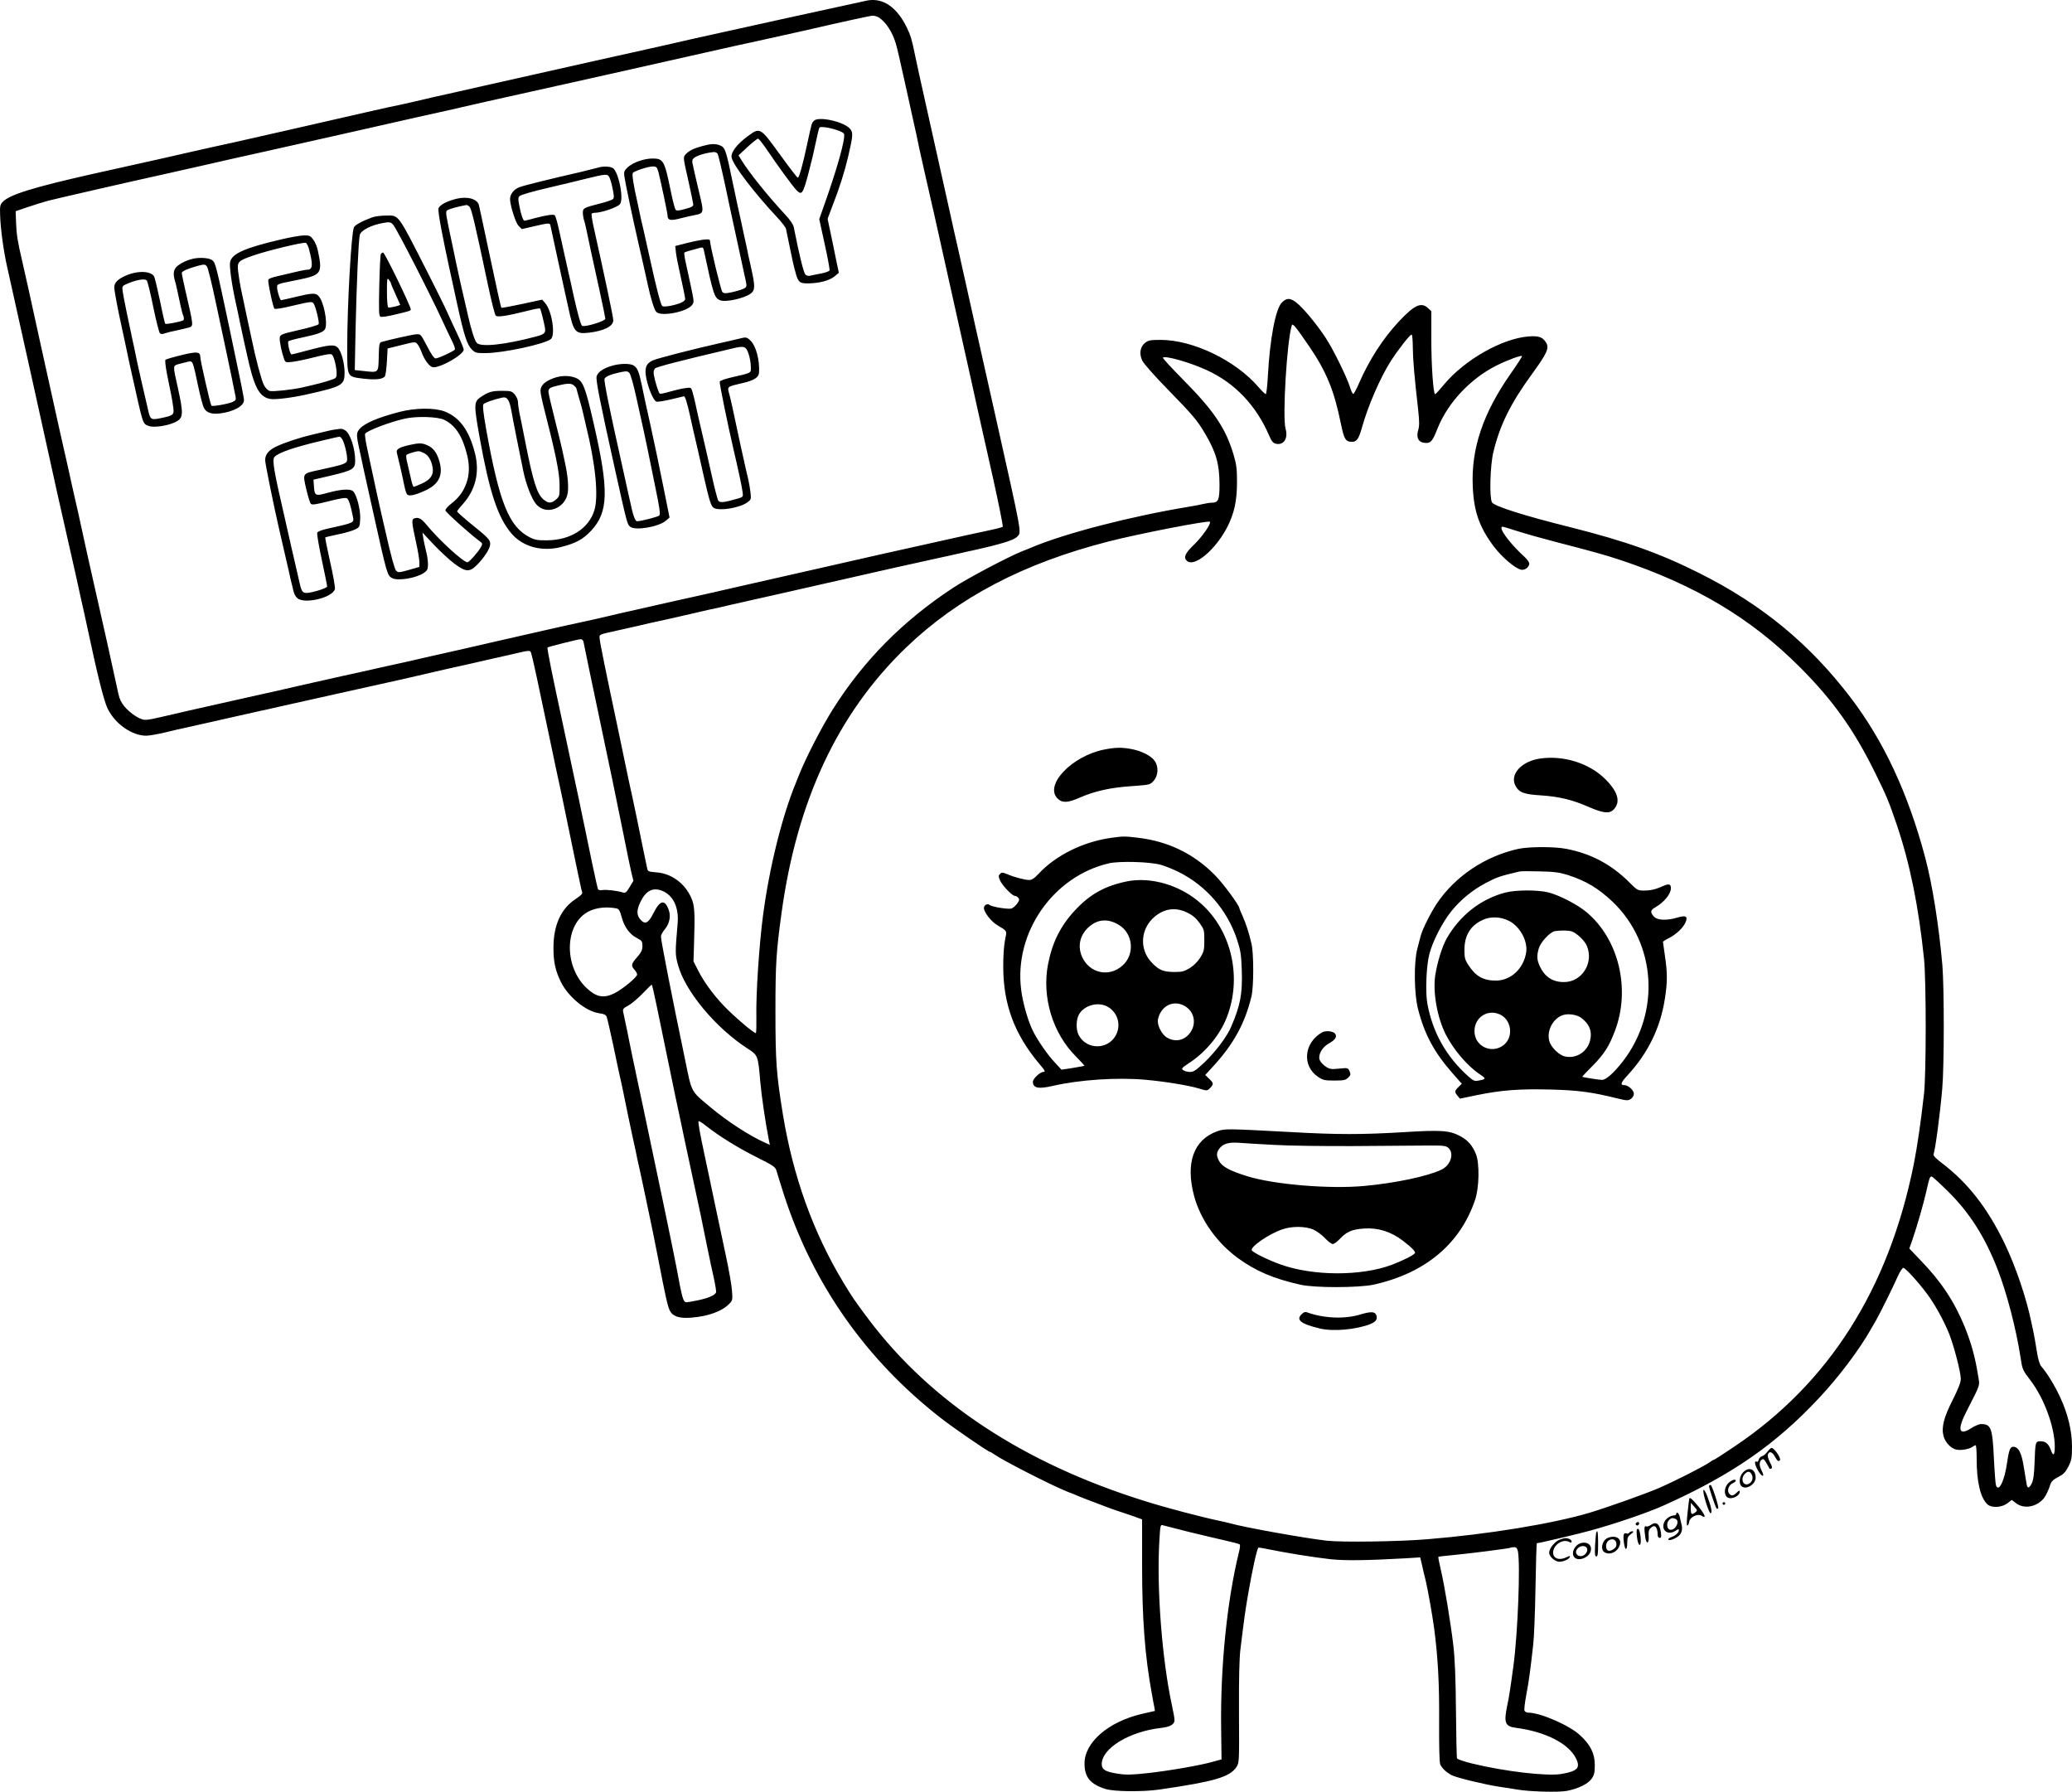<?xml version="1.0" encoding="UTF-8"?>
<svg xmlns="http://www.w3.org/2000/svg" version="1.0" viewBox="0 0 1565.32 1353.514" preserveAspectRatio="xMidYMid meet">
  <g transform="translate(-53.68,1715.749) scale(0.1,-0.1)" fill="#000000" stroke="none">
    <path d="M7090 17154 c-37 -7 -1246 -273 -1315 -289 -81 -19 -359 -82 -460 -104 -43 -9 -159 -35 -275 -61 -516 -116 -738 -166 -890 -200 -102 -23 -205 -47 -230 -52 -78 -17 -113 -25 -210 -48 -103 -24 -124 -29 -245 -54 -44 -10 -116 -26 -160 -36 -225 -52 -955 -218 -1010 -230 -68 -14 -214 -47 -360 -80 -149 -34 -178 -41 -265 -60 -72 -16 -73 -16 -440 -98 -443 -100 -621 -155 -672 -209 -21 -22 -23 -33 -20 -106 3 -99 26 -267 52 -382 11 -44 368 -1659 380 -1715 4 -19 36 -159 70 -310 68 -299 72 -318 90 -400 11 -53 23 -105 40 -180 4 -19 15 -71 25 -115 77 -363 126 -560 154 -618 55 -116 184 -207 292 -207 21 0 87 11 145 25 58 14 124 30 147 34 23 5 125 28 227 51 197 45 224 51 310 70 62 13 128 28 180 40 87 19 817 183 920 205 63 14 153 35 200 46 47 11 103 24 125 29 69 15 128 28 175 39 25 6 86 19 135 31 50 11 137 31 195 44 151 35 142 35 152 1 11 -38 53 -231 133 -615 35 -168 73 -348 85 -400 11 -52 34 -160 50 -240 16 -80 43 -210 60 -290 17 -80 34 -165 40 -190 5 -25 11 -52 15 -61 4 -12 -8 -25 -44 -49 -116 -74 -174 -201 -173 -377 0 -101 15 -169 55 -251 57 -116 190 -225 292 -239 34 -4 49 -11 55 -27 5 -12 27 -109 50 -216 22 -107 45 -213 50 -235 5 -22 17 -74 25 -115 28 -137 54 -264 75 -360 12 -52 26 -117 31 -145 6 -27 15 -66 19 -85 4 -19 17 -80 29 -135 11 -55 30 -143 41 -195 12 -52 41 -198 66 -325 59 -306 75 -375 91 -408 22 -44 73 -61 164 -53 125 10 228 47 283 102 27 27 28 32 23 99 -2 38 -23 158 -46 265 -23 107 -62 292 -87 410 -25 118 -58 278 -75 355 -38 178 -50 248 -44 253 3 3 31 -15 62 -40 100 -78 233 -160 378 -233 130 -65 140 -73 149 -105 5 -19 31 -100 56 -180 219 -675 621 -1246 1185 -1685 96 -75 358 -255 371 -255 3 0 18 -9 34 -20 68 -48 431 -233 551 -281 30 -11 68 -26 84 -34 27 -11 70 -28 235 -90 25 -9 79 -28 120 -41 41 -14 86 -29 100 -35 l25 -9 0 -343 c0 -412 21 -690 75 -982 6 -33 13 -74 17 -91 l5 -31 -97 -22 c-254 -59 -435 -215 -435 -375 0 -104 44 -157 160 -193 66 -20 280 -22 405 -4 414 60 531 94 582 169 22 33 22 35 20 410 -1 258 2 410 11 482 30 244 35 282 58 415 31 180 66 341 78 352 1 1 36 -4 77 -13 125 -26 348 -62 468 -75 111 -12 283 -9 567 7 l110 7 14 -59 c7 -32 19 -84 27 -114 16 -66 50 -257 64 -360 29 -220 40 -419 38 -705 -1 -190 2 -309 8 -325 13 -30 47 -62 88 -83 38 -19 253 -71 360 -87 44 -6 105 -16 135 -21 95 -16 310 -22 374 -10 84 16 159 52 187 92 20 28 24 46 24 104 0 87 -33 153 -113 226 -82 75 -299 169 -390 169 -12 0 -25 7 -28 15 -4 8 3 63 14 122 19 102 28 164 52 378 6 50 14 242 17 428 3 185 8 337 10 337 17 0 305 68 407 96 198 55 429 134 556 191 513 231 843 460 1172 813 148 158 302 363 388 515 11 19 30 52 42 73 28 49 128 250 163 330 15 34 34 62 41 62 15 0 113 -107 178 -195 59 -78 127 -202 167 -300 37 -94 89 -292 89 -344 0 -25 -18 -73 -60 -156 -69 -136 -88 -210 -70 -277 13 -48 57 -93 97 -101 36 -7 93 3 118 19 11 8 23 14 27 14 5 0 8 -48 8 -107 0 -171 29 -292 82 -340 32 -28 106 -24 149 8 l34 26 33 -25 c60 -46 155 -29 210 38 15 19 37 65 49 105 7 21 23 37 59 55 39 20 54 35 77 79 24 48 27 66 27 152 0 118 -30 244 -89 371 -38 84 -103 190 -143 234 -12 14 -24 52 -33 110 -7 49 -19 112 -24 139 -6 28 -14 64 -17 80 -38 187 -119 425 -205 604 -129 265 -275 452 -467 599 -47 35 -71 60 -68 69 13 34 49 300 66 498 15 165 15 759 1 930 -26 297 -75 609 -130 815 -129 485 -314 882 -565 1210 -310 406 -670 702 -1141 938 -301 151 -555 241 -975 347 -349 87 -576 159 -592 188 -20 39 -14 278 11 380 49 204 130 367 290 587 115 158 133 198 109 238 -26 43 -54 54 -133 48 -199 -15 -482 -175 -638 -362 -34 -41 -64 -74 -68 -74 -14 0 -29 214 -29 414 l0 213 -25 23 c-51 48 -103 24 -221 -102 -120 -129 -222 -287 -300 -465 -18 -43 -38 -79 -43 -81 -5 -2 -17 22 -26 53 -25 77 -124 280 -181 367 -59 91 -147 200 -207 256 -56 50 -87 54 -126 14 -48 -47 -91 -277 -106 -559 -4 -73 -11 -133 -16 -133 -4 0 -29 24 -55 54 -173 201 -494 356 -739 356 -78 0 -94 -3 -118 -23 -37 -29 -45 -82 -21 -133 10 -22 94 -117 189 -214 197 -202 227 -238 287 -340 83 -141 107 -227 108 -382 0 -117 -9 -138 -58 -138 -15 0 -43 -4 -62 -9 -19 -5 -69 -14 -110 -21 -442 -73 -941 -202 -1195 -310 -11 -5 -40 -17 -65 -26 -109 -44 -416 -206 -523 -277 -380 -250 -675 -548 -908 -917 -89 -142 -208 -374 -259 -505 -4 -11 -12 -31 -18 -45 -106 -255 -203 -644 -251 -1010 -29 -221 -54 -595 -50 -767 1 -62 0 -116 -4 -119 -8 -8 -166 126 -243 207 -79 84 -148 177 -192 264 l-36 70 4 130 c8 245 5 294 -23 355 -50 109 -152 181 -264 188 -53 4 -62 7 -66 26 -3 11 -23 111 -46 221 -22 110 -50 243 -61 295 -24 107 -29 134 -59 275 -11 55 -34 163 -50 240 -100 472 -143 683 -144 709 -2 33 -14 28 153 65 52 12 114 26 138 31 23 6 61 14 85 20 23 5 85 19 137 30 52 12 133 30 180 41 47 11 103 24 125 29 22 5 61 13 88 19 26 6 66 15 90 21 23 5 71 16 107 24 36 8 126 29 200 45 74 17 225 51 335 76 351 80 559 127 595 135 60 13 453 100 498 110 23 6 61 14 85 19 224 50 313 78 338 104 34 37 42 -9 -166 922 -76 336 -146 651 -157 700 -11 50 -29 131 -40 180 -11 50 -24 110 -30 135 -19 85 -26 115 -57 255 -18 77 -43 190 -56 250 -19 86 -104 469 -195 875 -4 19 -13 60 -20 90 -7 30 -16 71 -20 90 -4 19 -17 80 -29 135 -26 127 -34 154 -65 218 -75 152 -179 222 -296 201z m90 -131 c52 -36 99 -110 124 -193 9 -30 37 -149 62 -265 26 -115 50 -226 54 -245 4 -19 13 -60 20 -90 7 -30 16 -71 20 -90 4 -19 15 -71 24 -115 10 -44 26 -118 37 -165 21 -91 33 -143 49 -215 6 -25 14 -64 20 -87 5 -24 73 -329 151 -678 148 -663 150 -671 169 -760 7 -30 16 -71 20 -90 4 -19 13 -57 19 -85 6 -27 47 -210 91 -405 43 -195 76 -358 72 -362 -4 -4 -64 -19 -132 -33 -69 -15 -206 -44 -305 -67 -209 -47 -231 -52 -305 -68 -54 -12 -112 -25 -180 -40 -19 -4 -118 -27 -220 -50 -102 -23 -201 -46 -220 -50 -55 -12 -375 -85 -595 -135 -110 -25 -238 -54 -285 -65 -47 -10 -168 -37 -270 -60 -202 -46 -233 -53 -300 -68 -25 -5 -88 -20 -140 -32 -100 -24 -134 -31 -215 -49 -119 -25 -400 -89 -715 -161 -74 -17 -162 -37 -195 -45 -33 -7 -143 -32 -245 -55 -199 -46 -226 -52 -310 -70 -30 -7 -71 -16 -90 -20 -53 -12 -230 -52 -270 -60 -19 -4 -147 -33 -285 -64 -137 -32 -311 -71 -385 -87 -74 -16 -184 -41 -245 -55 -182 -41 -198 -45 -240 -54 -22 -5 -78 -18 -125 -29 -164 -38 -179 -41 -207 -41 -38 0 -109 46 -154 98 -25 29 -40 60 -48 99 -23 105 -49 226 -84 383 -19 85 -52 229 -72 320 -20 91 -52 233 -71 315 -18 83 -39 175 -45 205 -12 59 -41 187 -79 353 -5 23 -19 85 -30 137 -27 120 -35 155 -59 260 -11 47 -76 344 -146 660 -69 316 -134 611 -145 655 -29 123 -39 183 -42 273 l-3 84 85 29 c47 16 119 39 160 50 58 15 623 145 870 199 129 29 233 52 355 80 149 34 178 41 265 60 30 7 71 16 90 20 19 4 60 13 90 20 86 19 96 21 645 145 521 118 552 125 635 143 25 5 108 24 185 42 77 18 158 36 180 41 104 22 1676 374 1760 394 33 8 166 37 295 65 129 28 273 60 320 71 357 82 519 117 540 118 14 0 37 -7 50 -16z m3248 -2483 c129 -189 188 -333 238 -580 25 -122 36 -140 86 -140 34 0 50 23 73 105 46 166 140 382 220 507 58 89 143 198 156 198 5 0 9 -44 9 -97 1 -91 11 -212 41 -476 9 -84 9 -118 0 -148 -17 -57 1 -93 50 -97 44 -4 57 10 96 109 78 196 251 379 449 477 80 40 182 77 189 70 3 -2 -35 -61 -84 -131 -210 -299 -301 -568 -288 -854 8 -190 50 -309 160 -455 58 -77 158 -163 204 -174 28 -7 63 19 63 47 0 9 -17 32 -37 51 -87 78 -173 185 -173 215 0 17 -5 18 102 -16 113 -35 169 -51 318 -90 264 -68 371 -98 485 -136 563 -189 983 -440 1351 -809 251 -252 409 -475 568 -799 86 -174 102 -213 163 -392 98 -290 164 -612 205 -1010 17 -161 17 -872 0 -1020 -25 -223 -51 -399 -78 -535 -190 -942 -641 -1652 -1356 -2131 -81 -55 -150 -99 -154 -99 -3 0 -18 -8 -32 -19 -48 -33 -254 -138 -382 -194 -102 -44 -389 -146 -525 -187 -280 -83 -768 -163 -1225 -200 -216 -18 -644 -24 -760 -11 -167 19 -619 100 -725 130 -16 5 -57 14 -90 21 -138 29 -403 99 -555 147 -914 284 -1620 748 -2091 1374 -98 130 -128 174 -191 279 -229 380 -380 801 -457 1271 -49 303 -56 396 -56 779 0 359 6 448 46 740 116 849 426 1510 940 2005 394 379 890 639 1534 803 222 57 751 160 762 148 12 -12 -55 -110 -118 -171 -69 -67 -83 -97 -57 -123 55 -55 219 82 308 257 52 103 72 198 72 336 0 100 -4 135 -26 208 -58 196 -147 329 -374 559 -91 92 -163 170 -160 174 18 17 208 -37 335 -96 211 -98 369 -265 467 -491 18 -43 30 -58 50 -63 60 -15 96 39 75 112 -25 89 10 664 47 782 6 19 31 -12 132 -160z m-5484 -2227 c2 -10 7 -31 10 -48 6 -31 58 -283 120 -575 56 -262 123 -587 172 -830 24 -124 52 -255 60 -291 l16 -65 -29 -48 c-22 -38 -32 -46 -48 -41 -42 14 -131 24 -157 19 -14 -3 -29 0 -33 5 -3 6 -24 98 -46 204 -22 105 -44 215 -50 242 -6 28 -15 68 -19 90 -4 22 -18 87 -30 145 -12 58 -26 123 -31 145 -12 58 -66 309 -99 465 -71 328 -112 532 -107 536 5 6 226 61 249 63 9 1 19 -7 22 -16z m593 -1884 c85 -32 130 -126 119 -248 -19 -220 -19 -234 3 -313 54 -200 286 -477 528 -633 75 -48 77 -53 93 -245 10 -114 41 -323 66 -448 l7 -33 -29 13 c-123 54 -293 165 -421 272 -148 124 -139 106 -188 346 -103 494 -185 913 -185 942 0 11 11 33 25 50 39 46 52 102 34 151 -30 84 -66 76 -117 -26 -38 -77 -65 -87 -102 -40 -24 31 -23 68 4 125 41 86 93 114 163 87z m-341 -134 c16 -4 25 -19 38 -68 20 -74 61 -129 117 -157 35 -18 39 -24 39 -59 0 -30 -8 -47 -40 -84 -45 -51 -48 -64 -20 -95 11 -12 20 -28 20 -36 0 -20 -109 -110 -170 -141 -82 -41 -138 -31 -212 39 -175 165 -166 485 15 578 60 30 135 38 213 23z m302 -737 c28 -138 113 -550 141 -683 5 -22 18 -85 30 -140 11 -55 30 -140 40 -190 21 -97 76 -352 91 -425 6 -25 19 -88 30 -140 11 -52 33 -160 49 -240 16 -80 39 -187 51 -239 11 -52 19 -100 16 -107 -8 -21 -60 -43 -136 -59 -39 -8 -78 -15 -85 -15 -27 0 -33 21 -80 275 -16 86 -149 727 -215 1035 -17 80 -35 165 -40 190 -6 25 -19 86 -29 135 -46 219 -64 302 -68 325 -4 21 -22 112 -49 237 -3 18 4 26 37 43 23 12 71 52 108 90 36 37 68 69 71 69 3 1 20 -72 38 -161z m9755 -1400 c163 -161 279 -343 375 -589 69 -177 140 -449 173 -664 14 -93 14 -95 79 -180 101 -134 180 -351 180 -496 0 -65 -12 -76 -29 -27 -17 48 -40 68 -77 68 -41 0 -41 -2 -47 -165 -3 -87 -9 -129 -21 -153 -21 -41 -34 -41 -40 1 -3 17 -13 75 -21 127 -16 100 -37 143 -73 148 -28 4 -37 -17 -52 -117 -19 -139 -63 -229 -84 -175 -4 9 -11 101 -16 205 -11 232 -22 259 -97 259 -15 0 -48 -14 -74 -31 -94 -60 -108 -14 -37 125 111 219 102 189 88 275 -20 130 -51 242 -99 362 -79 193 -178 344 -333 504 l-87 91 26 74 c37 110 81 263 104 364 21 95 25 106 39 106 5 0 61 -51 123 -112z m-5733 -2573 c96 -23 220 -53 275 -65 55 -12 103 -25 107 -29 5 -4 2 -31 -6 -61 -89 -363 -140 -859 -134 -1324 l3 -239 -62 -17 c-97 -28 -334 -69 -498 -87 -122 -13 -163 -14 -224 -4 -93 14 -121 31 -121 72 0 120 209 247 450 274 66 7 100 27 100 58 0 13 -9 64 -20 114 -74 341 -116 881 -95 1236 7 125 8 129 29 122 11 -3 100 -26 196 -50z m2484 -146 c19 -97 0 -608 -33 -859 -22 -164 -33 -238 -47 -303 -28 -135 -18 -161 68 -172 216 -28 393 -117 449 -227 38 -74 15 -100 -107 -121 -108 -19 -431 19 -677 79 -60 15 -111 32 -113 39 -3 7 -6 169 -8 361 -2 243 -8 393 -20 494 -20 170 -67 455 -96 577 -11 47 -19 88 -17 90 2 2 51 8 108 13 139 13 433 51 438 56 2 2 14 4 26 4 17 0 24 -8 29 -31z M6687 16246 c-19 -19 -17 -14 -52 -176 -34 -159 -61 -255 -71 -255 -5 0 -66 80 -137 178 -150 206 -147 205 -246 132 -78 -58 -125 -120 -117 -158 12 -58 168 -263 342 -449 35 -37 66 -78 69 -90 2 -13 12 -59 21 -103 29 -143 33 -159 49 -220 21 -81 32 -90 105 -88 82 2 154 22 192 53 l32 27 -22 104 c-11 57 -30 149 -42 204 l-21 100 36 95 c55 141 92 259 119 373 37 160 39 180 16 210 -43 54 -237 98 -273 63z m175 -72 c25 -8 48 -20 51 -27 13 -35 -54 -272 -160 -568 l-27 -77 41 -188 c23 -103 39 -193 37 -199 -3 -7 -33 -18 -67 -24 -34 -7 -72 -14 -83 -17 -12 -2 -27 2 -33 10 -14 17 -46 146 -87 355 -4 22 -27 57 -68 100 -127 137 -268 312 -326 406 l-24 39 68 63 c38 35 73 63 80 63 6 -1 39 -42 73 -93 72 -107 185 -262 215 -294 42 -45 51 -32 94 132 28 107 32 126 59 250 9 44 19 84 22 88 7 11 72 2 135 -19z M5842 16054 c-64 -17 -101 -35 -126 -63 -19 -21 -19 -23 19 -189 20 -92 38 -176 39 -187 1 -16 -11 -23 -61 -36 -50 -14 -64 -15 -73 -5 -5 7 -21 68 -35 136 -48 235 -56 250 -139 250 -64 0 -150 -31 -188 -67 -24 -23 -29 -34 -25 -63 6 -47 62 -314 107 -510 23 -99 56 -246 71 -315 21 -100 49 -189 64 -204 38 -38 237 2 271 54 17 26 20 3 -50 325 -8 36 -12 67 -9 70 2 2 25 10 51 17 26 7 57 15 69 19 18 5 23 1 27 -18 72 -339 80 -362 124 -379 42 -16 179 14 229 50 35 26 36 54 4 196 -5 22 -14 63 -20 90 -5 28 -19 93 -31 145 -11 52 -25 118 -31 145 -6 28 -15 66 -19 85 -4 19 -20 94 -35 165 -54 263 -60 280 -101 295 -34 13 -68 12 -132 -6z m115 -56 c6 -7 33 -123 62 -258 28 -135 56 -263 61 -285 5 -22 23 -105 40 -185 17 -80 35 -163 40 -185 22 -97 22 -93 -7 -109 -16 -7 -54 -19 -87 -26 -49 -10 -61 -10 -72 2 -11 11 -94 355 -94 390 0 16 -79 5 -224 -33 l-38 -10 5 -47 c3 -26 15 -90 27 -142 27 -121 41 -191 43 -210 2 -18 -37 -37 -108 -52 -39 -7 -59 -8 -66 -1 -12 12 -49 157 -98 383 -18 80 -39 172 -46 205 -8 33 -20 85 -26 115 -6 30 -15 71 -19 90 -28 121 -40 204 -32 212 15 15 116 48 149 48 29 0 33 -4 44 -42 17 -66 69 -311 69 -329 0 -36 24 -41 101 -20 41 10 90 22 110 25 61 11 64 21 34 143 -14 59 -31 131 -37 158 -6 28 -14 64 -18 82 -6 24 -4 35 8 46 23 20 93 41 153 46 9 0 21 -5 26 -11z M5050 15890 c-14 -4 -65 -17 -115 -29 -245 -56 -434 -103 -473 -117 -43 -16 -72 -53 -72 -91 1 -49 42 -180 65 -202 l24 -24 78 18 c121 28 132 29 137 14 2 -8 27 -124 56 -259 29 -135 56 -258 60 -275 4 -16 13 -57 20 -90 39 -185 52 -202 153 -191 116 13 187 49 187 94 0 23 -60 308 -150 712 -10 46 -16 88 -14 92 3 5 14 8 24 8 50 0 170 41 190 65 29 35 -3 218 -47 268 -17 18 -78 22 -123 7z m90 -71 c6 -11 18 -50 25 -87 11 -53 12 -70 2 -79 -7 -6 -49 -21 -94 -32 -125 -32 -133 -36 -133 -69 0 -16 4 -42 9 -58 9 -29 13 -47 50 -224 11 -52 41 -188 66 -302 25 -114 45 -212 45 -218 0 -18 -149 -64 -175 -54 -10 4 -33 87 -65 229 -15 71 -28 129 -39 175 -13 59 -44 200 -72 325 -12 55 -26 103 -32 107 -13 8 -64 0 -152 -23 -38 -11 -73 -19 -76 -19 -10 0 -27 48 -39 114 -10 49 -10 61 3 73 8 8 99 35 203 59 104 24 241 57 304 73 143 35 157 36 170 10z M3985 15656 c-72 -18 -125 -46 -135 -71 -9 -23 33 -238 144 -740 49 -222 72 -293 107 -327 25 -26 34 -28 101 -28 132 0 441 66 495 105 38 28 10 213 -41 272 l-23 27 -153 -33 c-83 -18 -154 -31 -156 -28 -3 3 -39 164 -104 472 -41 195 -59 276 -65 302 -11 48 -87 69 -170 49z m97 -58 c16 -13 41 -118 142 -597 25 -118 51 -221 58 -228 14 -13 81 -3 246 38 46 12 85 19 88 16 6 -5 28 -93 37 -142 8 -43 -1 -52 -68 -70 -234 -62 -417 -82 -447 -47 -16 17 -44 108 -66 207 -11 50 -30 132 -57 248 -8 34 -22 98 -31 142 -9 44 -20 98 -25 120 -55 256 -57 270 -46 282 10 10 80 30 148 42 3 1 12 -5 21 -11z M3350 15516 c-76 -28 -130 -57 -139 -75 -20 -36 -51 -590 -51 -897 0 -240 -5 -231 123 -247 96 -11 151 -4 163 21 4 9 11 60 14 112 l5 95 105 26 c104 26 105 26 121 6 9 -10 22 -36 29 -56 21 -58 58 -110 84 -117 49 -12 236 93 236 133 0 7 -19 55 -43 106 -24 50 -61 130 -82 177 -21 47 -88 182 -148 300 -231 453 -214 430 -315 429 -37 0 -83 -6 -102 -13z m157 -56 c28 -32 286 -537 379 -740 21 -47 51 -109 66 -139 15 -30 25 -58 21 -64 -8 -13 -125 -67 -145 -67 -12 0 -33 31 -65 93 -48 91 -48 92 -83 89 -29 -2 -195 -39 -262 -58 -15 -4 -18 -21 -20 -112 -3 -124 1 -120 -116 -107 l-65 7 6 306 c8 349 22 675 32 715 9 35 86 74 175 90 49 9 60 7 77 -13z M3414 15238 c-4 -6 -9 -114 -12 -240 -4 -196 -3 -228 10 -233 9 -4 55 3 104 15 118 28 124 30 124 40 0 25 -197 430 -209 430 -5 0 -13 -5 -17 -12z m76 -220 c0 -5 16 -42 35 -84 19 -41 35 -77 35 -78 0 -7 -82 -26 -90 -21 -6 3 -10 56 -10 118 0 100 1 109 15 91 8 -10 15 -22 15 -26z M2661 15349 c-275 -64 -374 -108 -386 -172 -6 -32 11 -159 41 -297 8 -36 24 -110 35 -165 12 -55 25 -116 29 -135 4 -19 13 -57 19 -85 56 -261 94 -335 178 -351 37 -7 161 8 273 33 273 61 290 70 290 166 0 71 -25 162 -52 189 -25 25 -63 22 -222 -20 -66 -18 -123 -32 -127 -32 -11 0 -33 90 -23 100 5 4 56 18 114 30 113 24 154 40 164 65 19 50 -12 204 -50 246 -22 25 -48 24 -172 -6 -57 -14 -107 -25 -111 -25 -9 0 -31 69 -31 98 0 24 0 24 145 53 192 38 200 49 163 224 -6 28 -21 65 -35 83 -21 28 -29 32 -71 31 -26 0 -103 -14 -171 -30z m209 -69 c33 -123 30 -160 -12 -160 -17 0 -64 -10 -242 -53 -26 -6 -50 -16 -52 -22 -6 -15 35 -208 46 -219 6 -6 61 3 146 24 129 30 138 31 150 15 15 -20 45 -145 38 -156 -5 -8 -69 -27 -164 -48 -122 -28 -130 -32 -130 -62 0 -31 16 -107 33 -153 10 -27 12 -28 62 -22 29 3 106 19 171 36 94 23 121 27 130 17 15 -15 34 -96 34 -140 0 -29 -5 -36 -27 -44 -55 -20 -107 -34 -235 -63 -78 -17 -218 -32 -243 -26 -15 4 -32 21 -45 46 -18 35 -63 203 -91 342 -6 29 -15 69 -19 88 -4 19 -17 80 -29 135 -11 55 -27 129 -35 165 -7 36 -16 92 -20 126 -8 75 -3 81 119 123 105 36 374 101 392 94 7 -3 17 -22 23 -43z M1995 15203 c-40 -9 -81 -27 -112 -50 -35 -26 -42 -60 -24 -119 8 -27 14 -54 42 -186 6 -29 15 -64 21 -77 5 -13 5 -28 1 -32 -11 -10 -131 -34 -138 -27 -3 3 -21 80 -39 171 -19 90 -39 174 -45 186 -24 43 -129 46 -219 4 -56 -25 -82 -52 -82 -86 0 -25 27 -169 60 -317 4 -19 17 -80 29 -135 11 -55 30 -143 42 -195 90 -403 82 -381 129 -400 37 -15 140 0 200 28 63 31 65 57 20 262 -38 169 -38 164 6 177 22 6 53 14 71 18 37 7 35 13 79 -195 15 -69 33 -138 41 -153 18 -36 56 -50 119 -43 103 12 184 56 184 100 0 20 -23 134 -109 541 -103 487 -106 496 -131 517 -21 17 -93 23 -145 11z m105 -58 c7 -8 37 -128 66 -267 30 -139 61 -284 69 -323 22 -102 77 -366 82 -396 4 -20 -1 -28 -21 -37 -35 -16 -154 -37 -162 -29 -8 8 -84 342 -84 367 0 41 -24 44 -142 15 -62 -15 -117 -31 -121 -35 -5 -4 1 -57 13 -116 12 -60 26 -129 31 -154 5 -25 12 -66 15 -92 7 -54 2 -59 -94 -79 -71 -15 -79 -11 -93 47 -36 152 -85 368 -99 439 -5 28 -14 68 -19 90 -27 123 -75 355 -78 385 -4 30 -1 38 19 47 74 35 150 50 164 31 6 -7 28 -97 49 -201 21 -103 44 -192 50 -197 8 -7 21 -7 36 -1 13 5 51 15 84 21 33 7 75 17 94 22 42 13 43 1 -23 287 -14 62 -26 119 -26 127 0 12 49 34 120 53 50 13 56 13 70 -4z M6125 14600 c-16 -4 -75 -18 -130 -30 -223 -50 -495 -120 -529 -136 -50 -24 -62 -59 -46 -137 16 -78 54 -165 75 -173 8 -4 57 4 108 16 50 12 96 23 101 24 8 1 24 -49 44 -139 6 -27 18 -80 26 -117 23 -98 41 -175 76 -333 46 -203 59 -244 80 -255 45 -24 195 1 252 42 28 20 30 24 25 72 -3 28 -11 74 -17 101 -22 92 -28 120 -40 175 -7 30 -16 71 -20 90 -4 19 -18 82 -30 140 -12 58 -26 123 -31 145 -4 22 -15 64 -22 93 -17 62 -23 57 105 87 82 19 117 42 119 78 6 91 -22 199 -62 239 -29 29 -36 31 -84 18z m67 -115 c9 -27 17 -71 17 -96 1 -52 13 -46 -157 -85 -41 -10 -76 -23 -78 -29 -4 -10 62 -331 106 -520 33 -140 64 -285 67 -316 5 -34 3 -36 -34 -47 -101 -30 -137 -34 -149 -18 -6 8 -28 91 -48 183 -41 181 -66 292 -96 418 -10 44 -24 105 -30 135 -7 30 -16 70 -22 88 -10 34 -11 34 -57 27 -25 -3 -76 -15 -114 -26 -37 -11 -71 -18 -76 -15 -9 6 -36 92 -45 143 -3 21 0 37 9 47 12 12 176 55 580 150 95 23 107 19 127 -39z M5155 14393 c-63 -19 -103 -48 -111 -79 -7 -28 26 -194 137 -694 92 -413 94 -424 116 -441 38 -32 215 -2 270 45 l28 24 -43 214 c-37 185 -68 333 -101 483 -5 22 -14 65 -21 95 -7 30 -16 71 -20 90 -4 19 -15 71 -24 115 -21 101 -33 132 -60 150 -26 19 -106 18 -171 -2z m189 -238 c49 -218 75 -339 86 -395 5 -25 29 -144 54 -265 36 -173 43 -222 33 -232 -10 -10 -138 -43 -168 -43 -12 0 -28 40 -41 100 -6 25 -13 61 -18 80 -4 19 -33 148 -63 285 -87 389 -129 596 -123 611 7 17 43 33 116 49 48 10 57 10 71 -4 9 -9 32 -88 53 -186z M4722 14302 c-69 -25 -102 -56 -102 -97 0 -17 12 -75 26 -129 84 -327 117 -483 118 -574 1 -91 0 -94 -27 -118 -36 -31 -58 -30 -95 1 -48 41 -78 134 -137 435 -19 96 -39 197 -45 223 -5 27 -10 61 -10 77 0 16 -11 41 -24 57 -23 26 -30 28 -99 28 -74 0 -101 -8 -160 -48 -50 -34 -51 -57 -8 -297 74 -416 138 -612 242 -733 85 -99 226 -138 369 -103 115 29 169 57 231 123 134 142 138 306 17 828 -57 249 -77 302 -123 324 -47 23 -114 24 -173 3z m152 -58 c9 -8 16 -16 16 -17 0 -1 9 -34 20 -72 12 -39 25 -88 30 -110 5 -22 15 -67 23 -100 72 -288 97 -536 64 -642 -42 -138 -180 -226 -357 -227 -71 -1 -93 3 -132 23 -156 80 -229 261 -329 819 -22 126 -27 177 -20 186 10 12 79 36 142 50 37 8 54 -16 69 -99 10 -59 60 -312 91 -460 20 -97 64 -211 98 -248 74 -85 219 -31 237 88 7 52 0 133 -22 232 -8 38 -17 82 -21 98 -3 17 -28 116 -54 221 -27 106 -49 201 -49 212 0 26 11 33 75 48 70 17 101 17 119 -2z M3555 14046 c-168 -44 -269 -87 -305 -133 -23 -30 -23 -40 11 -193 10 -47 23 -107 29 -135 6 -27 37 -169 70 -315 101 -456 103 -460 140 -480 43 -23 185 1 241 41 24 17 29 27 29 64 0 24 -6 68 -14 97 -7 29 -17 73 -21 98 l-7 45 86 -92 c48 -50 117 -115 154 -142 86 -65 116 -67 170 -13 59 59 102 127 102 160 0 33 -14 47 -163 167 -47 39 -86 74 -87 79 0 4 19 29 43 55 96 108 128 238 93 381 -44 176 -117 276 -232 320 -77 28 -218 27 -339 -4z m338 -60 c85 -42 137 -122 173 -266 19 -78 17 -151 -6 -213 -25 -67 -56 -108 -114 -154 -27 -21 -46 -43 -44 -52 3 -14 188 -180 256 -230 25 -18 26 -20 12 -46 -19 -36 -89 -115 -102 -115 -31 0 -218 171 -313 288 -34 41 -56 53 -84 45 -27 -7 -26 -24 9 -183 13 -58 24 -123 25 -145 l0 -40 -80 -23 c-76 -21 -80 -21 -96 -5 -11 11 -40 117 -78 286 -56 241 -76 333 -142 645 -11 51 -17 97 -14 103 15 23 184 88 300 114 87 20 250 15 298 -9z M3630 13796 c-79 -18 -103 -33 -95 -59 8 -28 42 -176 56 -247 6 -30 15 -60 21 -67 13 -16 58 -7 133 27 107 47 142 118 111 223 -19 66 -47 103 -93 122 -41 17 -58 17 -133 1z m110 -61 c33 -17 55 -53 65 -107 10 -55 -14 -93 -80 -123 -31 -14 -59 -25 -63 -25 -4 0 -14 28 -21 63 -8 34 -20 87 -27 117 -8 30 -11 57 -6 61 7 8 68 27 90 28 7 1 26 -6 42 -14z M3070 13913 c-25 -3 -38 -6 -175 -39 -94 -22 -209 -60 -272 -90 -57 -28 -83 -59 -83 -103 0 -26 66 -349 105 -518 22 -93 45 -193 76 -330 5 -27 14 -64 19 -83 5 -19 12 -47 15 -62 3 -15 15 -37 27 -48 53 -49 268 2 285 68 3 12 -13 104 -36 204 -22 100 -39 183 -37 186 2 2 46 12 97 23 51 10 109 27 128 37 35 17 36 19 39 81 3 67 -26 180 -53 207 -20 20 -88 17 -188 -10 -100 -28 -104 -26 -109 55 l-3 43 132 31 c168 40 183 50 183 115 0 86 -36 199 -72 224 -22 16 -30 17 -78 9z m53 -75 c18 -30 40 -127 36 -157 -4 -26 -23 -33 -221 -76 -117 -25 -115 -23 -88 -141 13 -54 28 -105 35 -112 9 -10 35 -6 135 19 83 21 128 29 138 22 14 -8 30 -60 45 -140 9 -45 12 -44 -191 -89 -45 -10 -76 -22 -79 -31 -3 -9 13 -103 36 -210 23 -107 41 -196 39 -198 -14 -12 -56 -27 -107 -39 -74 -17 -83 -11 -100 64 -7 30 -21 93 -32 140 -11 47 -24 103 -29 125 -10 45 -22 100 -44 195 -90 389 -105 473 -86 495 26 32 151 75 360 124 84 20 118 28 132 30 4 0 14 -9 21 -21z M8877 11495 c-243 -49 -452 -268 -351 -369 36 -36 78 -34 172 8 111 48 232 75 389 85 137 10 138 10 165 40 36 40 39 108 7 152 -27 38 -99 74 -174 88 -74 14 -122 13 -208 -4z M12176 11428 c-144 -19 -237 -121 -190 -207 27 -50 62 -64 194 -72 137 -9 239 -34 363 -89 107 -46 153 -51 185 -17 54 57 32 134 -65 230 -119 118 -310 179 -487 155z M8935 10829 c-216 -30 -420 -131 -553 -273 -30 -33 -50 -46 -70 -46 -33 0 -113 21 -166 44 -35 14 -42 15 -54 2 -13 -13 -13 -19 -1 -48 16 -38 92 -118 113 -118 7 0 19 -7 26 -15 9 -11 8 -20 -10 -45 -12 -16 -32 -33 -44 -36 -27 -6 -146 13 -162 27 -17 14 -44 0 -44 -23 0 -31 54 -101 99 -128 81 -49 75 -39 60 -116 -8 -41 -14 -125 -13 -209 2 -279 87 -503 271 -722 46 -54 50 -63 31 -63 -23 0 -78 -51 -78 -74 0 -48 41 -57 152 -31 202 46 482 65 697 46 148 -13 329 -43 405 -66 62 -19 62 -19 86 5 27 27 25 37 -9 69 l-29 28 54 59 c158 170 246 330 295 534 18 72 18 327 0 400 -19 83 -41 149 -67 208 -13 29 -24 55 -24 58 0 22 -126 193 -189 255 -159 159 -350 251 -576 278 -100 12 -114 12 -200 0z m370 -204 c33 -9 95 -34 137 -55 208 -104 367 -288 440 -510 27 -83 32 -112 36 -233 6 -177 -11 -265 -80 -425 -31 -74 -116 -187 -199 -267 -66 -62 -84 -75 -112 -75 -18 0 -41 6 -51 13 -17 12 -12 17 45 55 126 82 235 215 286 350 54 143 65 296 34 447 -33 158 -113 301 -229 405 -155 140 -379 207 -564 169 -164 -34 -276 -96 -388 -216 -111 -118 -174 -245 -206 -411 -47 -247 35 -519 210 -694 37 -38 67 -70 65 -72 -2 -1 -42 -8 -88 -16 l-85 -13 -51 55 c-53 56 -127 163 -163 234 -38 74 -79 217 -91 317 -54 431 243 856 664 953 79 18 307 12 390 -11z m204 -363 c38 -18 66 -43 90 -77 34 -47 36 -53 36 -130 0 -73 -3 -86 -30 -130 -19 -31 -49 -61 -79 -80 -43 -26 -59 -30 -120 -30 -80 1 -114 14 -167 70 -99 101 -87 262 26 352 75 60 159 68 244 25z m-520 -91 c109 -65 123 -224 27 -308 -101 -90 -247 -58 -304 65 -38 85 -16 174 60 235 64 52 140 55 217 8z m487 -607 c94 -45 108 -163 28 -234 -42 -37 -101 -41 -152 -10 -41 25 -76 98 -67 138 21 97 108 145 191 106z m-576 -9 c78 -40 109 -136 68 -215 -59 -115 -224 -115 -283 0 -21 42 -19 118 5 158 41 66 140 93 210 57z M12007 10745 c-250 -55 -476 -206 -615 -412 -46 -69 -110 -196 -122 -244 -5 -19 -16 -63 -26 -99 -27 -102 -24 -339 5 -453 49 -193 123 -330 263 -489 l68 -77 -25 -25 c-30 -30 -31 -37 -7 -66 l18 -22 124 26 c191 39 327 49 559 43 208 -5 313 -19 506 -67 71 -17 82 -18 102 -4 13 8 23 25 23 39 0 26 -42 65 -71 65 -34 0 -29 18 23 74 156 169 250 362 283 583 19 122 19 191 0 318 -8 55 -15 103 -15 107 0 4 20 17 45 29 54 27 109 79 126 120 18 45 2 54 -62 35 -80 -24 -151 -21 -177 7 -30 32 -28 50 11 71 67 39 117 100 117 145 0 29 -15 34 -52 18 -60 -27 -101 -37 -151 -37 -47 0 -52 3 -106 57 -138 139 -293 222 -481 258 -90 18 -282 17 -363 0z m373 -197 c139 -45 231 -100 339 -202 330 -315 364 -835 78 -1206 -66 -85 -126 -139 -156 -140 -25 0 -151 20 -151 24 0 2 37 41 83 87 84 86 121 145 164 259 120 316 29 695 -216 898 -68 57 -204 127 -286 148 -81 20 -244 20 -326 -1 -184 -48 -342 -171 -442 -345 -35 -61 -71 -178 -87 -277 -20 -129 14 -321 78 -448 59 -117 165 -241 260 -304 47 -31 46 -36 -10 -46 -32 -6 -40 -3 -79 32 -166 148 -270 333 -309 549 -16 89 -8 285 15 374 24 95 100 243 166 324 69 86 162 162 260 213 88 46 103 51 254 87 11 3 81 3 155 1 109 -2 149 -8 210 -27z m-443 -347 c81 -41 141 -149 130 -234 -17 -124 -115 -217 -229 -217 -96 0 -154 33 -209 119 -25 38 -29 55 -29 112 0 109 44 183 135 226 60 29 138 27 202 -6z m476 -80 c39 -15 97 -71 112 -109 54 -128 -37 -273 -172 -273 -84 -1 -145 38 -182 116 -24 51 -26 81 -9 139 14 47 84 122 119 129 44 8 108 7 132 -2z m-549 -625 c90 -37 110 -167 36 -230 -91 -76 -226 -13 -224 104 1 101 96 165 188 126z m615 -25 c65 -47 88 -104 70 -175 -21 -83 -102 -136 -185 -120 -48 9 -109 68 -123 118 -21 78 29 172 105 196 39 12 101 3 133 -19z M10525 9359 c-138 -78 -154 -253 -31 -336 37 -25 50 -28 123 -28 72 0 85 3 105 22 19 19 20 25 10 49 -12 25 -14 26 -80 19 -60 -6 -71 -4 -102 17 -19 13 -39 35 -44 50 -13 37 19 95 68 122 50 28 65 50 50 74 -13 20 -70 27 -99 11z M9733 8612 c-179 -64 -242 -239 -175 -490 48 -176 167 -346 325 -464 136 -100 271 -159 477 -205 106 -25 442 -24 553 0 390 86 656 308 768 642 31 92 34 275 6 344 -26 65 -61 105 -117 135 -81 44 -142 49 -429 31 -320 -19 -500 -19 -856 1 -486 26 -494 26 -552 6z m427 -103 c113 -7 385 -10 605 -9 220 2 466 3 546 4 131 1 149 -1 168 -18 46 -42 17 -132 -54 -165 -106 -50 -349 -101 -579 -122 -261 -25 -683 10 -886 73 -135 42 -192 73 -215 118 -20 39 -19 62 6 94 27 34 70 46 144 41 33 -3 152 -10 265 -16z m297 -639 c26 -12 67 -41 89 -65 23 -25 50 -45 59 -45 10 0 34 17 54 39 51 54 92 72 181 78 106 8 205 -23 295 -92 66 -50 98 -83 91 -94 -9 -15 -93 -57 -172 -87 -234 -88 -598 -87 -847 3 -87 31 -203 88 -213 105 -15 25 129 125 231 159 71 25 172 24 232 -1z M10385 7242 c-68 -50 -31 -84 127 -121 99 -23 272 -7 376 34 43 17 56 36 47 66 -10 29 -39 31 -117 8 -121 -38 -281 -31 -410 16 -7 3 -17 1 -23 -3z M13889 6191 c-12 -16 -30 -32 -41 -34 -11 -3 -22 -15 -25 -26 -3 -11 -9 -19 -13 -16 -23 14 -18 -21 8 -66 31 -53 55 -53 27 0 -19 38 -19 65 0 81 12 10 18 6 35 -22 11 -18 21 -37 23 -42 2 -5 9 -6 15 -2 9 6 7 17 -9 45 -11 21 -19 47 -17 57 6 32 33 27 53 -11 20 -35 26 -40 38 -29 13 13 -42 94 -63 94 -5 0 -19 -13 -31 -29z M13705 6035 c-27 -26 -34 -82 -13 -103 33 -33 108 11 108 63 0 65 -50 86 -95 40z m65 -15 c14 -26 5 -57 -21 -71 -41 -22 -67 35 -32 73 21 24 40 23 53 -2z M13603 5962 c-50 -39 -46 -122 6 -122 33 0 71 25 71 47 0 14 -4 13 -23 -5 -27 -26 -40 -27 -57 -7 -18 21 -4 64 25 77 14 6 25 15 25 20 0 13 -23 9 -47 -10z M13448 5934 c-5 -5 48 -163 58 -173 2 -2 7 -1 11 3 8 8 -47 176 -57 176 -4 0 -9 -3 -12 -6z M13406 5902 c-10 -16 43 -184 55 -176 12 7 4 48 -26 128 -12 32 -25 54 -29 48z M13299 5838 c-1 -2 -7 -49 -13 -106 -8 -68 -8 -101 -1 -99 5 2 11 15 13 29 4 34 63 64 92 46 39 -25 31 3 -20 67 -46 56 -66 73 -71 63z m45 -105 c-28 -21 -34 -16 -34 30 l1 42 25 -29 c25 -28 25 -30 8 -43z M13550 5800 c0 -5 5 -10 10 -10 6 0 10 5 10 10 0 6 -4 10 -10 10 -5 0 -10 -4 -10 -10z M13200 5720 c0 -5 -7 -10 -15 -10 -29 0 -64 -24 -76 -52 -26 -62 31 -103 89 -62 18 12 22 13 22 1 0 -17 -28 -42 -57 -51 -13 -4 -23 -12 -23 -17 0 -12 36 -3 68 18 31 19 43 54 32 95 -4 18 -11 45 -14 61 -6 25 -26 39 -26 17z m-6 -36 c38 -15 0 -90 -41 -82 -24 4 -29 51 -8 72 18 18 25 19 49 10z M12895 5651 c-6 -11 9 -23 19 -14 9 9 7 23 -3 23 -6 0 -12 -4 -16 -9z M13005 5636 c-11 -8 -25 -12 -32 -9 -15 6 -16 -11 -7 -80 8 -59 30 -53 26 7 -3 30 1 48 13 59 32 33 54 12 55 -50 0 -14 6 -23 15 -23 12 0 14 8 9 43 -10 66 -37 84 -79 53z M12901 5583 c1 -53 14 -103 25 -95 14 10 3 114 -13 120 -9 2 -13 -6 -12 -25z M12595 5578 c-2 -7 -5 -50 -8 -95 -3 -65 -1 -83 10 -83 10 0 13 22 13 95 0 88 -5 114 -15 83z M12845 5579 c-4 -6 -13 -8 -21 -5 -21 8 -27 -11 -19 -70 8 -63 25 -63 25 1 0 36 5 47 28 64 20 15 23 20 10 21 -9 0 -20 -5 -23 -11z M12683 5540 c-44 -18 -59 -91 -22 -110 43 -23 101 8 114 61 12 47 -35 72 -92 49z m65 -42 c2 -20 -4 -31 -22 -43 -34 -23 -56 -13 -56 24 0 54 72 71 78 19z M12320 5527 c-36 -13 -80 -66 -80 -99 0 -29 45 -68 77 -68 33 0 75 20 80 37 3 9 -3 8 -24 -2 -54 -28 -103 -12 -103 34 0 58 73 106 121 81 15 -8 19 -7 19 3 0 8 -10 17 -22 21 -28 7 -26 7 -68 -7z M12485 5502 c-51 -10 -84 -79 -53 -110 29 -29 100 -5 119 40 19 46 -14 81 -66 70z m43 -48 c2 -11 -6 -28 -17 -38 -39 -36 -92 5 -56 44 24 27 69 24 73 -6z"></path>
  </g>
</svg>
